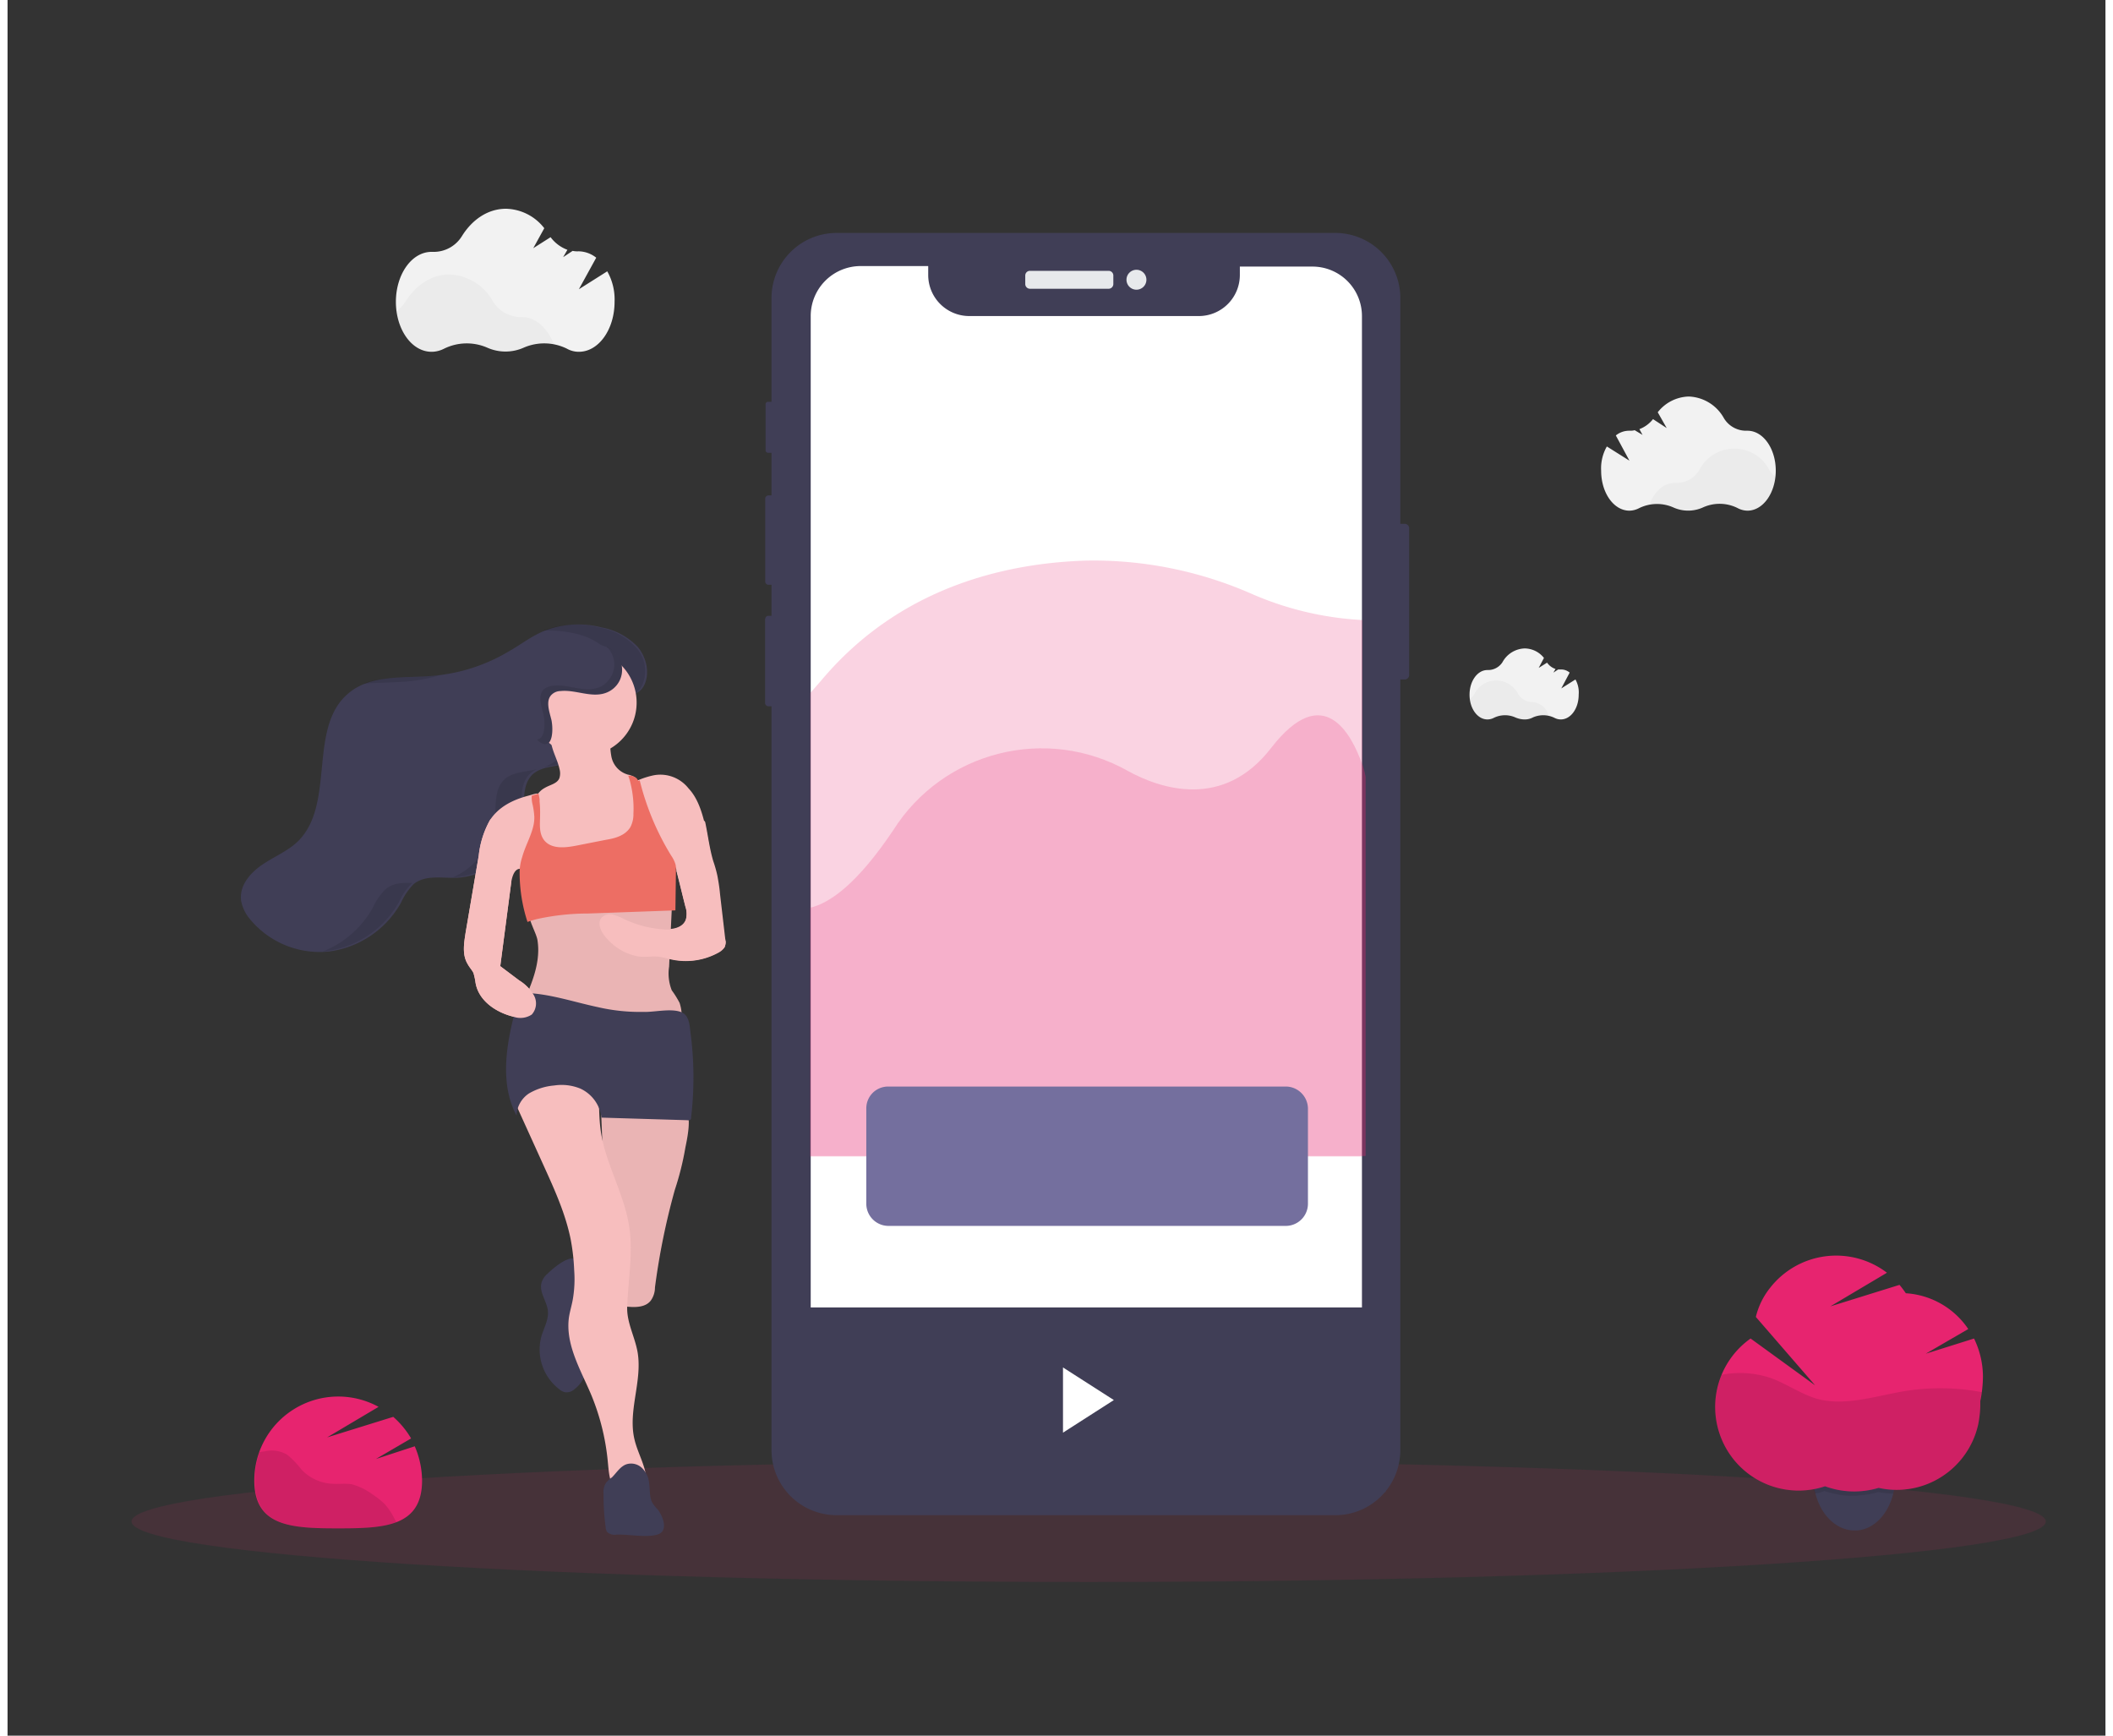 <svg xmlns:xlink="http://www.w3.org/1999/xlink" xmlns="http://www.w3.org/2000/svg" width="140" height="115"
     viewBox="0 0 139 115">
    <rect x="0" y="0" width="139" height="115" fill="#333333" stroke="none"/>
    <defs>
        <clipPath id="h">
            <path d="M0 0h139v116H0z"/>
        </clipPath>
        <clipPath id="n">
            <path d="M0 0h139v116H0z"/>
        </clipPath>
        <clipPath id="m">
            <path d="M0 0h139v116H0z"/>
        </clipPath>
        <clipPath id="c">
            <path d="M0 0h139v116H0z"/>
        </clipPath>
        <clipPath id="l">
            <path d="M0 0h139v116H0z"/>
        </clipPath>
        <clipPath id="d">
            <path d="M0 0h139v116H0z"/>
        </clipPath>
        <clipPath id="k">
            <path d="M0 0h139v116H0z"/>
        </clipPath>
        <clipPath id="e">
            <path d="M0 0h139v116H0z"/>
        </clipPath>
        <clipPath id="j">
            <path d="M0 0h139v116H0z"/>
        </clipPath>
        <clipPath id="f">
            <path d="M0 0h139v116H0z"/>
        </clipPath>
        <clipPath id="i">
            <path d="M0 0h139v116H0z"/>
        </clipPath>
        <clipPath id="g">
            <path d="M0 0h139v116H0z"/>
        </clipPath>
        <clipPath id="b">
            <path d="M0 0h139v116H0z"/>
        </clipPath>
        <mask id="v">
            <g filter="url(#a)">
                <path style="fill:#000;fill-opacity:.2;stroke:none" d="M0 0h139v115H0z"/>
            </g>
        </mask>
        <mask id="B">
            <g filter="url(#a)">
                <path style="fill:#000;fill-opacity:.051;stroke:none" d="M0 0h139v115H0z"/>
            </g>
        </mask>
        <mask id="z">
            <g filter="url(#a)">
                <path style="fill:#000;fill-opacity:.102;stroke:none" d="M0 0h139v115H0z"/>
            </g>
        </mask>
        <mask id="F">
            <g filter="url(#a)">
                <path style="fill:#000;fill-opacity:.051;stroke:none" d="M0 0h139v115H0z"/>
            </g>
        </mask>
        <mask id="x">
            <g filter="url(#a)">
                <path style="fill:#000;fill-opacity:.2;stroke:none" d="M0 0h139v115H0z"/>
            </g>
        </mask>
        <mask id="H">
            <g filter="url(#a)">
                <path style="fill:#000;fill-opacity:.102;stroke:none" d="M0 0h139v115H0z"/>
            </g>
        </mask>
        <mask id="D">
            <g filter="url(#a)">
                <path style="fill:#000;fill-opacity:.102;stroke:none" d="M0 0h139v115H0z"/>
            </g>
        </mask>
        <mask id="J">
            <g filter="url(#a)">
                <path style="fill:#000;fill-opacity:.031;stroke:none" d="M0 0h139v115H0z"/>
            </g>
        </mask>
        <mask id="t">
            <g filter="url(#a)">
                <path style="fill:#000;fill-opacity:.102;stroke:none" d="M0 0h139v115H0z"/>
            </g>
        </mask>
        <mask id="L">
            <g filter="url(#a)">
                <path style="fill:#000;fill-opacity:.031;stroke:none" d="M0 0h139v115H0z"/>
            </g>
        </mask>
        <mask id="r">
            <g filter="url(#a)">
                <path style="fill:#000;fill-opacity:.102;stroke:none" d="M0 0h139v115H0z"/>
            </g>
        </mask>
        <mask id="N">
            <g filter="url(#a)">
                <path style="fill:#000;fill-opacity:.031;stroke:none" d="M0 0h139v115H0z"/>
            </g>
        </mask>
        <mask id="p">
            <g filter="url(#a)">
                <path style="fill:#000;fill-opacity:.102;stroke:none" d="M0 0h139v115H0z"/>
            </g>
        </mask>
        <g id="M" clip-path="url(#n)">
            <path style="stroke:none;fill-rule:nonzero;fill:#020203;fill-opacity:1"
                  d="M108.781 33.453a2.918 2.918 0 0 1 1.633.176 2.378 2.378 0 0 0 1.945 0 2.764 2.764 0 0 1 2.293.035c.203.11.43.168.66.172.942 0 1.704-.938 1.88-2.195a2.057 2.057 0 0 1-.454-.485 2.61 2.61 0 0 0-2.328-1.433c-.98 0-1.883.554-2.328 1.433a1.74 1.74 0 0 1-1.527.836h-.035c-.801-.004-1.426.586-1.739 1.461Zm0 0"/>
        </g>
        <g id="E" clip-path="url(#j)">
            <path style="stroke:none;fill-rule:nonzero;fill:#020203;fill-opacity:1"
                  d="M35.113 62.305C35.355 63.84 34.66 65.37 34 66.8c.387.258.824.437 1.285.523a25.373 25.373 0 0 0 9.313.696 2.964 2.964 0 0 0-.07-1.567 6.35 6.35 0 0 0-.52-.836 3.034 3.034 0 0 1-.176-1.57l.211-4.563c-1.496-.699-3.234-.035-4.902.036-.868.03-1.7-.07-2.57.101-.45.07-1.805.281-2.016.734-.137.454.488 1.461.558 1.95Zm0 0"/>
        </g>
        <g id="y" clip-path="url(#g)">
            <path style="stroke:none;fill-rule:nonzero;fill:#020203;fill-opacity:1"
                  d="M25 99.668a5.246 5.246 0 0 0-.836-.664 4.088 4.088 0 0 0-1.355-.66c-.45-.07-.868 0-1.32-.035a2.993 2.993 0 0 1-2.016-.942 5.994 5.994 0 0 0-.938-.976 2.023 2.023 0 0 0-1.426-.243c-.136.036-.277.036-.414.067a5.618 5.618 0 0 0-.312 1.883c0 3.066 2.5 3.172 5.558 3.172 1.493 0 2.848-.036 3.82-.418l-.171-.313c-.16-.316-.36-.61-.59-.871Zm0 0"/>
        </g>
        <g id="u" clip-path="url(#e)">
            <path style="stroke:none;fill-rule:nonzero;fill:#e7246f;fill-opacity:1"
                  d="M89.98 51.469v25.125h-.27v.035H53.18V45.926l.73-.836c5.145-6.133 12.094-7.77 17.516-7.945 3.75-.075 7.469.664 10.91 2.16a21.018 21.018 0 0 0 7.437 1.777v9.516c.141.488.207.87.207.87Zm0 0"/>
        </g>
        <g id="G" clip-path="url(#k)">
            <path style="stroke:none;fill-rule:nonzero;fill:#020203;fill-opacity:1"
                  d="m39.871 42.93-.207-.106a1.619 1.619 0 0 1 .105 2.3c-.18.22-.421.38-.695.454-.941.313-1.949-.277-2.953-.14-.203.019-.394.09-.559.21-.449.383-.207 1.079-.07 1.637.106.348.211 1.672-.414 1.707a.847.847 0 0 0 .52.317c.625-.036.523-1.36.418-1.711-.141-.555-.383-1.254.07-1.637a.848.848 0 0 1 .555-.207c.972-.106 2.015.453 2.953.137a1.62 1.62 0 0 0 1.043-2.055 1.927 1.927 0 0 0-.766-.906Zm0 0"/>
        </g>
        <g id="o" clip-path="url(#b)">
            <path style="stroke:none;fill-rule:nonzero;fill:#e7246f;fill-opacity:1"
                  d="M135.05 100.813c0-2.211-28.39-4.008-63.417-4.008-35.024 0-63.418 1.797-63.418 4.007 0 2.215 28.394 4.008 63.418 4.008 35.027 0 63.418-1.793 63.418-4.007Zm0 0"/>
        </g>
        <g id="A" clip-path="url(#h)">
            <path style="stroke:none;fill-rule:nonzero;fill:#020203;fill-opacity:1"
                  d="M44.215 78.824a46.365 46.365 0 0 0-1.32 6.48c0 .313-.098.618-.278.872-.383.488-1.113.453-1.738.383a.89.89 0 0 1-.414-.102 1.026 1.026 0 0 1-.317-.77c-.414-4.109-.691-8.257-.832-12.406 0-.172 5.145-.172 5.594.246.453.418.106 1.985 0 2.508-.16.945-.394 1.88-.695 2.79Zm0 0"/>
        </g>
        <g id="I" clip-path="url(#l)">
            <path style="stroke:none;fill-rule:nonzero;fill:#020203;fill-opacity:1"
                  d="M36.223 22.855a3.337 3.337 0 0 0-2.016.211 2.96 2.96 0 0 1-2.43 0 3.276 3.276 0 0 0-2.851.07c-.254.141-.543.216-.832.208-1.149 0-2.121-1.184-2.332-2.719.234-.172.433-.383.593-.625.696-1.117 1.739-1.813 2.918-1.813a3.43 3.43 0 0 1 2.883 1.778 2.194 2.194 0 0 0 1.914 1.047h.04c.898 0 1.695.765 2.113 1.843Zm0 0"/>
        </g>
        <g id="s" clip-path="url(#d)">
            <path style="stroke:none;fill-rule:nonzero;fill:#020203;fill-opacity:1"
                  d="M130.813 92.242a14.767 14.767 0 0 0-5.11-.07c-1.91.312-3.89 1.008-5.766.523-1.113-.316-2.05-1.011-3.128-1.394a6.35 6.35 0 0 0-3.23-.211 5.542 5.542 0 0 0 1.038 5.914 5.5 5.5 0 0 0 5.805 1.473 5.596 5.596 0 0 0 3.547.105 5.504 5.504 0 0 0 4.172-.734 5.54 5.54 0 0 0 2.43-3.48c.077-.391.124-.79.136-1.188v-.348c.02-.2.055-.398.106-.59Zm0 0"/>
        </g>
        <g id="w" clip-path="url(#f)">
            <path style="stroke:none;fill-rule:nonzero;fill:#e7246f;fill-opacity:1"
                  d="M89.98 51.469v25.125h-36.8v-16.45c1.32-.312 3.129-1.601 5.492-5.12 3.316-5.258 10.16-6.989 15.566-3.938 2.157 1.184 6.325 2.578 9.489-1.535 3.511-4.531 5.351-.801 6.011 1.047.102.28.184.574.242.87Zm0 0"/>
        </g>
        <g id="K" clip-path="url(#m)">
            <path style="stroke:none;fill-rule:nonzero;fill:#020203;fill-opacity:1"
                  d="M102.11 47.426a1.653 1.653 0 0 0-1.008.105 1.496 1.496 0 0 1-1.215 0c-.457-.199-.98-.187-1.426.035a.917.917 0 0 1-.418.102c-.59 0-1.043-.59-1.145-1.36a.825.825 0 0 0 .278-.312 1.626 1.626 0 0 1 2.918 0c.21.336.578.531.972.524.504.054.918.414 1.043.906Zm0 0"/>
        </g>
        <g id="C" clip-path="url(#i)">
            <path style="stroke:none;fill-rule:nonzero;fill:#020203;fill-opacity:1"
                  d="M26.39 45.16c.801-.062 1.594-.215 2.364-.453-.219.04-.442.063-.66.07-1.532.141-3.164 0-4.555.524.938-.07 1.91-.07 2.852-.14ZM25.035 58.926a4.207 4.207 0 0 0-.836 1.219 6.547 6.547 0 0 1-3.3 2.894c.105.004.21-.008.312-.035a6.478 6.478 0 0 0 4.727-3.242c.203-.453.488-.867.832-1.219l.07-.035c-.695-.035-1.32 0-1.805.418ZM41.61 42.863a4.38 4.38 0 0 0-2.4-1.289 6.187 6.187 0 0 0-3.648.176l-.07.035a7.748 7.748 0 0 1 2.016.172c.914.172 1.75.625 2.398 1.29.59.698.871 1.741.418 2.577-.418.77-1.215.524-1.668 1.047-.418.453-.383 1.082-.695 1.637a4.674 4.674 0 0 1-2.434 2.336c.383-.106.801-.14 1.149-.207a4.59 4.59 0 0 0 2.988-2.512c.277-.559.242-1.184.695-1.637.45-.453 1.286-.277 1.668-1.047a2.3 2.3 0 0 0-.418-2.578ZM35.008 50.98c-.73.172-1.598.172-2.121.696-.66.664-.52 1.742-.59 2.683a4.689 4.689 0 0 1-2.781 3.766h.105A4.69 4.69 0 0 0 34 53.977c.07-.942-.07-2.02.59-2.684.152-.148.328-.266.523-.348Zm0 0"/>
        </g>
        <g id="q" clip-path="url(#c)">
            <path style="stroke:none;fill-rule:nonzero;fill:#020203;fill-opacity:1"
                  d="M125.078 97.852c0 .316-.035.632-.101.941 0 .07-.036.105-.036.172h-.105a7.682 7.682 0 0 1-.902-.102 5.13 5.13 0 0 1-.801.172c-.207.035-.418.035-.625.07h-.207a4.555 4.555 0 0 1-.73-.035 7.234 7.234 0 0 1-1.184-.277c-.203.074-.41.133-.625.172 0-.035-.035-.067-.035-.102a4.482 4.482 0 0 1-.102-.941c0-1.988 1.215-3.555 2.707-3.555 1.496 0 2.746 1.531 2.746 3.485Zm0 0"/>
        </g>
        <filter id="a" filterUnits="objectBoundingBox" x="0%" y="0%" width="100%" height="100%">
            <feColorMatrix in="SourceGraphic" values="0 0 0 0 1 0 0 0 0 1 0 0 0 0 1 0 0 0 1 0"/>
        </filter>
    </defs>
    <use xlink:href="#o" mask="url(#p)"/>
    <path style="stroke:none;fill-rule:nonzero;fill:#403e56;fill-opacity:1"
          d="M125.078 97.852c0 .316-.035.632-.101.941 0 .07-.036.105-.036.172-.347 1.394-1.32 2.406-2.468 2.441h-.098c-1.215 0-2.258-1.047-2.605-2.508 0-.035-.036-.07-.036-.105a4.241 4.241 0 0 1-.105-.941c0-1.989 1.219-3.555 2.71-3.555 1.497 0 2.74 1.601 2.74 3.555Zm0 0"/>
    <use xlink:href="#q" mask="url(#r)"/>
    <path style="stroke:none;fill-rule:nonzero;fill:#e7246f;fill-opacity:1"
          d="M130.883 91.195a5.81 5.81 0 0 0-.59-2.507l-3.2 1.007 2.817-1.636a5.397 5.397 0 0 0-4.137-2.371 6.623 6.623 0 0 0-.418-.555l-4.585 1.426 3.753-2.23a5.555 5.555 0 0 0-7.75 1.01 4.917 4.917 0 0 0-.937 1.919l3.926 4.531-4.274-3.102a5.556 5.556 0 0 0-1.754 7.032 5.52 5.52 0 0 0 6.688 2.758 5.596 5.596 0 0 0 3.547.105 5.504 5.504 0 0 0 4.172-.734 5.54 5.54 0 0 0 2.43-3.48c.077-.391.124-.79.136-1.188v-.348c.113-.539.172-1.086.176-1.637Zm0 0"/>
    <use xlink:href="#s" mask="url(#t)"/>
    <path style="stroke:none;fill-rule:nonzero;fill:#403e56;fill-opacity:1"
          d="M91.895 34.707h.695a.298.298 0 0 1 .277.277v9.758a.298.298 0 0 1-.277.278h-.695a.299.299 0 0 1-.282-.278v-9.758c0-.074.032-.144.082-.199a.268.268 0 0 1 .2-.078ZM50.402 26.621h.348a.162.162 0 0 1 .172.176v3.031a.15.15 0 0 1-.047.125.15.15 0 0 1-.125.047h-.348a.162.162 0 0 1-.175-.172v-3.031a.17.17 0 0 1 .046-.129.176.176 0 0 1 .13-.047ZM50.402 32.824h.387a.226.226 0 0 1 .211.207v5.508a.223.223 0 0 1-.21.207h-.38a.223.223 0 0 1-.21-.207v-5.508a.225.225 0 0 1 .202-.207ZM50.402 40.805h.348c.11.008.2.097.207.207v5.578a.226.226 0 0 1-.207.207h-.348a.23.23 0 0 1-.21-.207v-5.578c.035-.137.105-.207.21-.207Zm0 0"/>
    <path style="stroke:none;fill-rule:nonzero;fill:#403e56;fill-opacity:1"
          d="M54.918 15.434h33.055a4.314 4.314 0 0 1 4.308 4.32v76.32c0 2.387-1.93 4.32-4.308 4.32H54.926a4.314 4.314 0 0 1-4.309-4.32v-76.32a4.315 4.315 0 0 1 4.301-4.32Zm0 0"/>
    <path style="stroke:none;fill-rule:nonzero;fill:#e7e9ec;fill-opacity:1"
          d="M67.742 17.945h5.211a.31.31 0 0 1 .313.313v.558c0 .176-.141.317-.313.317h-5.21a.314.314 0 0 1-.313-.317v-.554c0-.086.03-.164.09-.227a.31.31 0 0 1 .222-.09ZM75.457 18.535a.66.66 0 1 1-1.32 0 .66.66 0 1 1 1.32 0Zm0 0"/>
    <path style="stroke:none;fill-rule:nonzero;fill:#fff;fill-opacity:1"
          d="M89.738 20.941v73.88a3.303 3.303 0 0 1-3.3 3.308H56.516c-1.82 0-3.301-1.48-3.301-3.309V20.941a3.31 3.31 0 0 1 3.3-3.312H61v.594a2.722 2.722 0 0 0 2.71 2.718h15.227a2.72 2.72 0 0 0 2.711-2.718v-.559h4.762a3.278 3.278 0 0 1 3.328 3.277Zm0 0"/>
    <use xlink:href="#u" mask="url(#v)"/>
    <use xlink:href="#w" mask="url(#x)"/>
    <path style="stroke:none;fill-rule:nonzero;fill:#746f9e;fill-opacity:1"
          d="M58.36 71.992H84.7c.804.008 1.452.66 1.46 1.465v6.309a1.471 1.471 0 0 1-1.46 1.46H58.36a1.471 1.471 0 0 1-1.462-1.46v-6.344c.004-.383.16-.75.434-1.02a1.457 1.457 0 0 1 1.027-.41Zm0 0"/>
    <path style="stroke:none;fill-rule:nonzero;fill:#e7246f;fill-opacity:1"
          d="m24.41 96.668 2.328-1.36a5.792 5.792 0 0 0-1.183-1.43l-4.38 1.36 3.407-2.023a5.563 5.563 0 0 0-8.234 4.879c0 3.066 2.5 3.172 5.558 3.172 3.059 0 5.559-.106 5.559-3.172a5.811 5.811 0 0 0-.485-2.266Zm0 0"/>
    <use xlink:href="#y" mask="url(#z)"/>
    <path style="stroke:none;fill-rule:nonzero;fill:#403e56;fill-opacity:1"
          d="M35.773 84.398a1.2 1.2 0 0 0-.382.559c-.211.664.382 1.29.414 1.953.035.52-.242 1.043-.414 1.567a3.307 3.307 0 0 0 1.144 3.554c.11.102.238.176.383.211.242.04.484-.039.66-.21.274-.208.488-.485.625-.802.094-.32.152-.644.176-.976l.07-1.29c.102-1.359.172-2.753-.176-4.077-.105-.453-.312-1.43-.8-1.496-.485-.07-1.352.66-1.7 1.007Zm0 0"/>
    <path style="stroke:none;fill-rule:nonzero;fill:#f7bebe;fill-opacity:1"
          d="M44.215 78.824a46.365 46.365 0 0 0-1.32 6.48c0 .313-.098.618-.278.872-.383.488-1.113.453-1.738.383a.89.89 0 0 1-.414-.102 1.026 1.026 0 0 1-.317-.77c-.414-4.109-.691-8.257-.832-12.406 0-.172 5.145-.172 5.594.246.453.418.106 1.985 0 2.508-.16.945-.394 1.88-.695 2.79Zm0 0"/>
    <use xlink:href="#A" mask="url(#B)"/>
    <path style="stroke:none;fill-rule:nonzero;fill:#f7bebe;fill-opacity:1"
          d="m33.477 72.727 2.086 4.597c.695 1.535 1.39 3.067 1.738 4.742.133.688.215 1.387.242 2.09.047.606.023 1.211-.07 1.813-.067.453-.207.87-.278 1.324-.242 1.777.766 3.45 1.461 5.086a15.297 15.297 0 0 1 1.114 4.46c.066.665.101 1.36.484 1.884a5.234 5.234 0 0 1 2.05-.313c.141-1.047-.519-1.988-.765-3.035-.45-1.879.523-3.832.211-5.75-.176-1.043-.73-1.984-.695-3.031.07-1.914.449-3.832.07-5.68-.418-2.125-1.602-4.043-1.844-6.168-.207-1.637.106-3.45-.8-4.808a5.52 5.52 0 0 0-5.004 2.789Zm0 0"/>
    <path style="stroke:none;fill-rule:nonzero;fill:#403e56;fill-opacity:1"
          d="M40.324 101.684a.705.705 0 0 1-.59-.172.579.579 0 0 1-.105-.317 15.856 15.856 0 0 1-.14-2.195c-.032-.266.027-.54.175-.766.11-.132.238-.25.383-.347.312-.313.555-.735.973-.871.37-.11.773-.004 1.042.277.266.273.426.629.45 1.012.07.453 0 .941.246 1.324.105.148.219.285.347.418.348.488.696 1.43-.07 1.637-.765.21-1.879-.036-2.71 0ZM42.164 45.438c.418-.801.176-1.88-.414-2.579a4.407 4.407 0 0 0-2.398-1.289 6.187 6.187 0 0 0-3.649.176c-.937.348-1.703.977-2.574 1.461a11.68 11.68 0 0 1-4.934 1.57c-1.945.172-4.101-.105-5.593 1.149-2.747 2.265-.836 7.355-3.372 9.828-.695.664-1.597 1.012-2.398 1.57-.797.555-1.492 1.39-1.355 2.367.09.454.293.871.593 1.22a5.987 5.987 0 0 0 5.282 2.128 6.416 6.416 0 0 0 4.726-3.242c.203-.453.485-.867.832-1.219.766-.629 1.875-.383 2.883-.418a4.69 4.69 0 0 0 4.379-4.144c.07-.942-.067-2.024.594-2.684.554-.523 1.386-.523 2.117-.695a4.59 4.59 0 0 0 2.988-2.512c.277-.559.246-1.184.695-1.637.348-.527 1.188-.281 1.598-1.05Zm0 0"/>
    <use xlink:href="#C" mask="url(#D)"/>
    <path style="stroke:none;fill-rule:nonzero;fill:#f7bebe;fill-opacity:1"
          d="M42.2 56.453c-.102.176-.313.246-.485.352-1.98.73-4.067 1.496-6.188 1.183-.07-.312-.136-.664-.242-1.011-.105-.489-.207-.977-.347-1.43a5.219 5.219 0 0 1-.141-.695 3.95 3.95 0 0 1-.067-1.114c.004-.144.028-.285.067-.422.07-.234.176-.457.316-.66.032-.035.032-.07.067-.105.113-.145.258-.262.418-.348.347-.21.836-.277.972-.664a1.08 1.08 0 0 0 0-.59c-.105-.488-.347-.941-.484-1.43-.176-.593.102-.558.66-.73a7.235 7.235 0 0 1 3.23-.246 5.032 5.032 0 0 0 .036 1.605c.11.536.492.973 1.008 1.149.07.035.171.035.242.07.11.031.215.078.312.14a.447.447 0 0 1 .14.208c.063.117.099.25.102.383a63.63 63.63 0 0 1 .418 3.836v.03a.747.747 0 0 1-.035.49Zm0 0"/>
    <path style="stroke:none;fill-rule:nonzero;fill:#f7bebe;fill-opacity:1"
          d="M31.95 54.363a6.16 6.16 0 0 0-.731 2.336l-.867 5.086c-.106.7-.247 1.465.136 2.094.106.207.282.383.383.59.063.219.11.437.14.664.208 1.183 1.356 1.949 2.5 2.23.407.149.86.098 1.22-.14.32-.352.374-.875.136-1.29a2.907 2.907 0 0 0-.972-.976l-1.25-.941.73-5.575c.07-.418.242-.941.66-.87.414.07.66.593.973.417a.52.52 0 0 0 .207-.312c.11-.469.137-.953.07-1.43l-.14-1.742a7.185 7.185 0 0 1 .175-1.5c.07-.625-.312-.418-.836-.277-1.039.273-1.98.761-2.535 1.636ZM47.516 62.727c-.098.144-.23.261-.38.347-.98.567-2.136.73-3.234.453a5.573 5.573 0 0 0-.765-.172c-.414-.035-.832.036-1.25 0a3.578 3.578 0 0 1-2.188-1.218c-.347-.352-.66-.942-.347-1.36a.769.769 0 0 1 .73-.21c.254.062.496.156.727.277.808.39 1.68.629 2.574.699.59.07 1.355-.035 1.562-.629.075-.285.063-.59-.035-.871-.207-.8-.383-1.602-.59-2.367a.5.5 0 0 0-.07-.211l-.035-.035a.403.403 0 0 0-.278-.106 2.265 2.265 0 0 1-1.214-.625 2.808 2.808 0 0 1-.489-.8l-.101-.212a17.824 17.824 0 0 1-.696-1.777 8.173 8.173 0 0 1-.312-1.254c-.07-.383-.07-.558.102-.695.07-.035.105-.07.175-.106a2.43 2.43 0 0 1 .313-.14l.101-.035a5.466 5.466 0 0 1 1.008-.313c.867-.16 1.75.176 2.297.871.59.625.867 1.5 1.074 2.336.211.836.282 1.707.524 2.543.113.32.207.645.277.977.07.383.14.765.172 1.183.105 1.012.246 2.02.348 2.996.105.067.07.278 0 .454Zm0 0"/>
    <path style="stroke:none;fill-rule:nonzero;fill:#f7bebe;fill-opacity:1"
          d="M35.113 62.305C35.355 63.84 34.66 65.37 34 66.8c.387.258.824.437 1.285.523a25.373 25.373 0 0 0 9.313.696 2.964 2.964 0 0 0-.07-1.567 6.35 6.35 0 0 0-.52-.836 3.034 3.034 0 0 1-.176-1.57l.211-4.563c-1.496-.699-3.234-.035-4.902.036-.868.03-1.7-.07-2.57.101-.45.07-1.805.281-2.016.734-.137.454.488 1.461.558 1.95Zm0 0"/>
    <use xlink:href="#E" mask="url(#F)"/>
    <path style="stroke:none;fill-rule:nonzero;fill:#403e56;fill-opacity:1"
          d="M39.11 66.73c-1.637-.347-3.235-.906-4.868-.94a.64.64 0 0 0-.242.034.434.434 0 0 0-.14.281c-.172.59-.313 1.184-.45 1.778-.453 1.984-.66 4.215.313 6.027a1.84 1.84 0 0 1 .832-1.465 3.956 3.956 0 0 1 1.668-.523 3.266 3.266 0 0 1 1.738.21 2.438 2.438 0 0 1 1.39 1.919l5.7.172c.101.035.242-.035.242-.137v-.07a22.687 22.687 0 0 0-.035-5.543c-.07-.524-.07-1.22-.66-1.426-.696-.246-1.774.031-2.5 0a12.375 12.375 0 0 1-2.989-.317Zm0 0"/>
    <path style="stroke:none;fill-rule:nonzero;fill:#ed6e64;fill-opacity:1"
          d="m44.285 57.773-.035 2.547-5.77.207c-1.058 0-2.12.106-3.16.317-.297.058-.586.14-.87.242a10.545 10.545 0 0 1-.52-3.414 3.58 3.58 0 0 1 .175-.906c.172-.63.52-1.254.692-1.883.074-.25.11-.508.105-.766a5.133 5.133 0 0 0-.105-.77 1.982 1.982 0 0 1-.067-.624l.45-.141c0 .07.035.105.035.176.031.113.043.23.035.347.031.29.04.583.035.872 0 .593-.105 1.218.278 1.707.488.593 1.39.488 2.12.347l1.946-.383c.625-.101 1.285-.277 1.633-.836.133-.257.207-.542.207-.835v-.07a6.995 6.995 0 0 0-.172-1.915 4.32 4.32 0 0 0-.172-.594h.207c.11.032.215.079.313.141a.447.447 0 0 1 .14.207l.102-.035a17.48 17.48 0 0 0 2.086 4.984c.12.172.215.36.277.559.031.113.043.23.035.348Zm0 0"/>
    <path style="stroke:none;fill-rule:nonzero;fill:#f7bebe;fill-opacity:1"
          d="M41.68 46.555c0 1.941-1.57 3.52-3.512 3.52a3.515 3.515 0 0 1-3.508-3.52c0-1.946 1.57-3.52 3.508-3.52a3.513 3.513 0 0 1 3.512 3.52ZM31.95 54.363a6.16 6.16 0 0 0-.731 2.336l-.867 5.086c-.106.7-.247 1.465.136 2.094.106.207.282.383.383.59.063.219.11.437.14.664.208 1.183 1.356 1.949 2.5 2.23.407.149.86.098 1.22-.14.32-.352.374-.875.136-1.29a2.907 2.907 0 0 0-.972-.976l-1.25-.941.73-5.575c0-.351-.871-4.953-1.426-4.078ZM46.23 54.5c.176.836.278 1.707.524 2.543.113.32.203.645.277.977.07.382.137.765.172 1.183l.348 2.996a.973.973 0 0 1-.035.559c-.098.144-.23.262-.38.347-.984.551-2.136.711-3.234.454a5.573 5.573 0 0 0-.765-.172c-.414-.035-.832.035-1.25 0a3.578 3.578 0 0 1-2.188-1.219c-.347-.352-.66-.977-.347-1.36a.769.769 0 0 1 .73-.21c.254.062.496.156.727.277.808.39 1.68.629 2.574.7.59.07 1.355-.036 1.562-.63.075-.285.063-.59-.035-.87l-.59-2.368c0-.105 1.703-4.039 1.91-3.207Zm0 0"/>
    <path style="stroke:none;fill-rule:nonzero;fill:#403e56;fill-opacity:1"
          d="M36.016 47.633c-.141-.555-.383-1.254.07-1.637a.848.848 0 0 1 .555-.207c.972-.105 2.015.453 2.953.137.41-.133.754-.426.949-.809.195-.387.227-.836.094-1.246a1.693 1.693 0 0 0-.73-.906 3.65 3.65 0 0 0-1.391-.348c-1.25-.105-2.536-.21-3.72.242-1.179.453-2.151 1.672-1.91 2.895.16.578.446 1.113.837 1.566.277.348 1.422 2.055 1.875 2.024.625-.035.523-1.36.418-1.711Zm0 0"/>
    <use xlink:href="#G" mask="url(#H)"/>
    <path style="stroke:none;fill-rule:nonzero;fill:#403e56;fill-opacity:1" d="M51.93 86.629H91.3v12.234H51.93Zm0 0"/>
    <path style="stroke:none;fill-rule:nonzero;fill:#fff;fill-opacity:1" d="M69.93 90.605v4.32l3.37-2.16Zm0 0"/>
    <path style="stroke:none;fill-rule:nonzero;fill:#f2f2f2;fill-opacity:1"
          d="m39.734 17.977-1.879 1.187 1.149-2.09a1.928 1.928 0 0 0-1.149-.422h-.035a1.382 1.382 0 0 1-.379-.03l-.629.417.282-.488a2.44 2.44 0 0 1-1.114-.836l-1.148.73.73-1.324a3.304 3.304 0 0 0-2.535-1.289c-1.183 0-2.226.695-2.922 1.813a2.196 2.196 0 0 1-1.945 1.043h-.066c-1.324 0-2.364 1.5-2.364 3.312 0 1.813 1.04 3.309 2.364 3.309.289 0 .574-.075.832-.207a3.4 3.4 0 0 1 2.851-.07 2.96 2.96 0 0 0 2.43 0 3.4 3.4 0 0 1 2.852.07c.242.136.52.21.796.207 1.32 0 2.364-1.497 2.364-3.309a3.779 3.779 0 0 0-.485-2.023Zm0 0"/>
    <use xlink:href="#I" mask="url(#J)"/>
    <path style="stroke:none;fill-rule:nonzero;fill:#f2f2f2;fill-opacity:1"
          d="m103.883 45.02-.938.593.555-1.047a.856.856 0 0 0-.555-.207h-.21l-.313.207.14-.242a1.104 1.104 0 0 1-.558-.418l-.555.348.348-.66a1.644 1.644 0 0 0-1.285-.63 1.737 1.737 0 0 0-1.461.907c-.211.332-.578.531-.973.524h-.027c-.66 0-1.184.73-1.184 1.636 0 .907.524 1.637 1.184 1.637.144 0 .289-.035.418-.102a1.677 1.677 0 0 1 1.422-.035c.187.082.386.13.593.137.204.008.41-.04.59-.137.457-.199.977-.187 1.426.035.129.067.27.102.414.102.66 0 1.184-.73 1.184-1.637a1.756 1.756 0 0 0-.215-1.011Zm0 0"/>
    <use xlink:href="#K" mask="url(#L)"/>
    <path style="stroke:none;fill-rule:nonzero;fill:#f2f2f2;fill-opacity:1"
          d="m105.965 29.582 1.496.941-.902-1.671c.254-.207.574-.317.902-.313h.035c.106.004.211-.008.313-.035l.52.312-.208-.382a2.09 2.09 0 0 0 .902-.664l.907.593-.594-1.047a2.699 2.699 0 0 1 2.05-1.043 2.775 2.775 0 0 1 2.329 1.426c.32.54.906.86 1.531.84h.035c1.04 0 1.875 1.184 1.875 2.648 0 1.461-.836 2.649-1.875 2.649a1.435 1.435 0 0 1-.66-.176 2.66 2.66 0 0 0-2.297-.035 2.378 2.378 0 0 1-1.945 0 2.684 2.684 0 0 0-2.258.035c-.203.11-.43.172-.66.176-1.043 0-1.875-1.188-1.875-2.648a2.917 2.917 0 0 1 .379-1.606Zm0 0"/>
    <use xlink:href="#M" mask="url(#N)"/>
</svg>